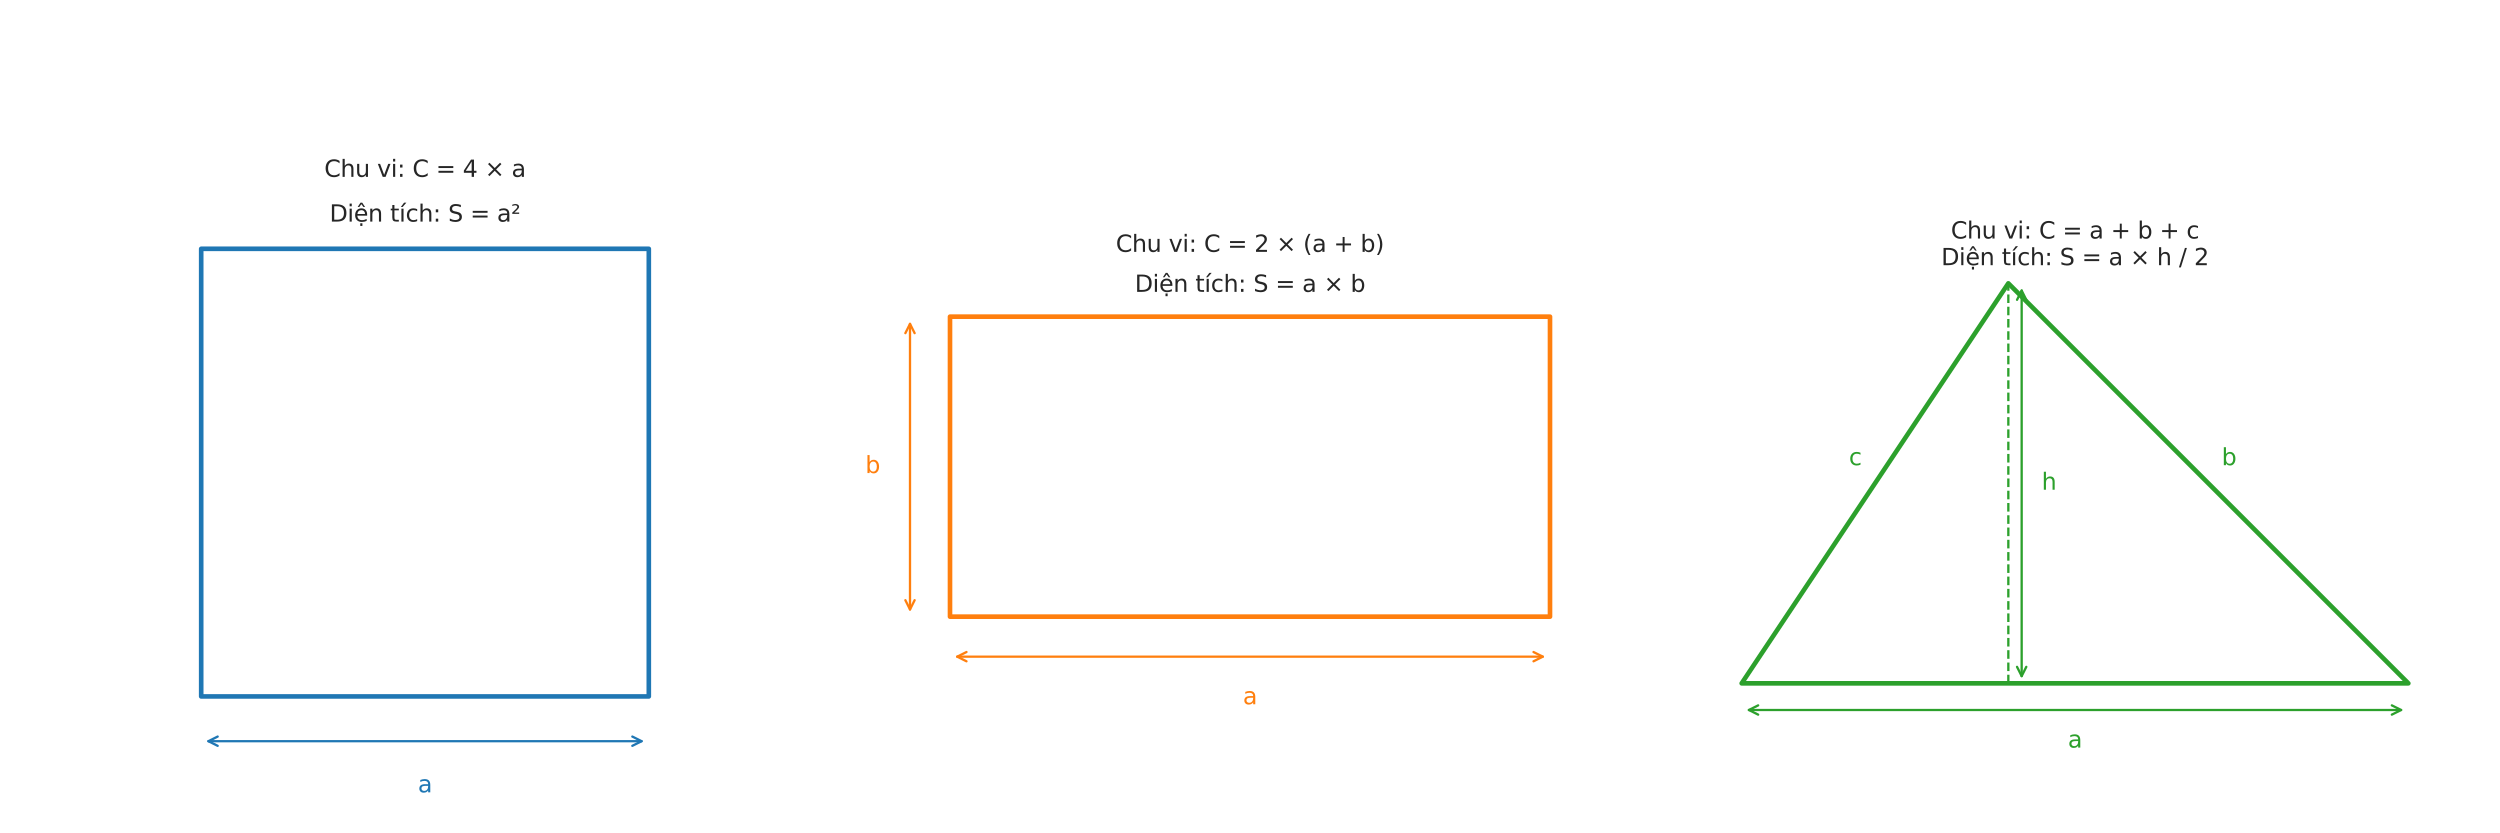 <?xml version="1.0" encoding="utf-8" standalone="no"?>
<!DOCTYPE svg PUBLIC "-//W3C//DTD SVG 1.1//EN"
  "http://www.w3.org/Graphics/SVG/1.1/DTD/svg11.dtd">
<svg xmlns:xlink="http://www.w3.org/1999/xlink" width="1080pt" height="360pt" viewBox="0 0 1080 360" xmlns="http://www.w3.org/2000/svg" version="1.1">
 <defs>
  <style type="text/css">*{stroke-linejoin: round; stroke-linecap: butt}</style>
 </defs>
 <g id="figure_1">
  <g id="patch_1">
   <path d="M 0 360 
L 1080 360 
L 1080 0 
L 0 0 
z
" style="fill: #ffffff"/>
  </g>
  <g id="axes_1">
   <g id="patch_2">
    <path d="M 86.914 300.857 
L 280.286 300.857 
L 280.286 107.486 
L 86.914 107.486 
L 86.914 300.857 
z
" clip-path="url(#p918b3612e7)" style="fill: none; stroke: #1f77b4; stroke-width: 2; stroke-linejoin: miter"/>
   </g>
   <g id="patch_3">
    <path d="M 90.03 320.194 
Q 183.599 320.194 277.167 320.194 
" clip-path="url(#p918b3612e7)" style="fill: none; stroke: #1f77b4; stroke-linecap: round"/>
    <path d="M 94.03 322.194 
L 90.03 320.194 
L 94.03 318.194 
" clip-path="url(#p918b3612e7)" style="fill: none; stroke: #1f77b4; stroke-linecap: round"/>
    <path d="M 273.167 318.194 
L 277.167 320.194 
L 273.167 322.194 
" clip-path="url(#p918b3612e7)" style="fill: none; stroke: #1f77b4; stroke-linecap: round"/>
   </g>
   <g id="text_1">
    <!-- a -->
    <g style="fill: #1f77b4" transform="translate(180.536 342.296) scale(0.1 -0.1)">
     <defs>
      <path id="DejaVuSans-61" d="M 2194 1759 
Q 1497 1759 1228 1600 
Q 959 1441 959 1056 
Q 959 750 1161 570 
Q 1363 391 1709 391 
Q 2188 391 2477 730 
Q 2766 1069 2766 1631 
L 2766 1759 
L 2194 1759 
z
M 3341 1997 
L 3341 0 
L 2766 0 
L 2766 531 
Q 2569 213 2275 61 
Q 1981 -91 1556 -91 
Q 1019 -91 701 211 
Q 384 513 384 1019 
Q 384 1609 779 1909 
Q 1175 2209 1959 2209 
L 2766 2209 
L 2766 2266 
Q 2766 2663 2505 2880 
Q 2244 3097 1772 3097 
Q 1472 3097 1187 3025 
Q 903 2953 641 2809 
L 641 3341 
Q 956 3463 1253 3523 
Q 1550 3584 1831 3584 
Q 2591 3584 2966 3190 
Q 3341 2797 3341 1997 
z
" transform="scale(0.016)"/>
     </defs>
     <use xlink:href="#DejaVuSans-61"/>
    </g>
   </g>
   <g id="text_2">
    <!-- Chu vi: C = 4 × a -->
    <g style="fill: #262626" transform="translate(140.088 76.4) scale(0.1 -0.1)">
     <defs>
      <path id="DejaVuSans-43" d="M 4122 4306 
L 4122 3641 
Q 3803 3938 3442 4084 
Q 3081 4231 2675 4231 
Q 1875 4231 1450 3742 
Q 1025 3253 1025 2328 
Q 1025 1406 1450 917 
Q 1875 428 2675 428 
Q 3081 428 3442 575 
Q 3803 722 4122 1019 
L 4122 359 
Q 3791 134 3420 21 
Q 3050 -91 2638 -91 
Q 1578 -91 968 557 
Q 359 1206 359 2328 
Q 359 3453 968 4101 
Q 1578 4750 2638 4750 
Q 3056 4750 3426 4639 
Q 3797 4528 4122 4306 
z
" transform="scale(0.016)"/>
      <path id="DejaVuSans-68" d="M 3513 2113 
L 3513 0 
L 2938 0 
L 2938 2094 
Q 2938 2591 2744 2837 
Q 2550 3084 2163 3084 
Q 1697 3084 1428 2787 
Q 1159 2491 1159 1978 
L 1159 0 
L 581 0 
L 581 4863 
L 1159 4863 
L 1159 2956 
Q 1366 3272 1645 3428 
Q 1925 3584 2291 3584 
Q 2894 3584 3203 3211 
Q 3513 2838 3513 2113 
z
" transform="scale(0.016)"/>
      <path id="DejaVuSans-75" d="M 544 1381 
L 544 3500 
L 1119 3500 
L 1119 1403 
Q 1119 906 1312 657 
Q 1506 409 1894 409 
Q 2359 409 2629 706 
Q 2900 1003 2900 1516 
L 2900 3500 
L 3475 3500 
L 3475 0 
L 2900 0 
L 2900 538 
Q 2691 219 2414 64 
Q 2138 -91 1772 -91 
Q 1169 -91 856 284 
Q 544 659 544 1381 
z
M 1991 3584 
L 1991 3584 
z
" transform="scale(0.016)"/>
      <path id="DejaVuSans-20" transform="scale(0.016)"/>
      <path id="DejaVuSans-76" d="M 191 3500 
L 800 3500 
L 1894 563 
L 2988 3500 
L 3597 3500 
L 2284 0 
L 1503 0 
L 191 3500 
z
" transform="scale(0.016)"/>
      <path id="DejaVuSans-69" d="M 603 3500 
L 1178 3500 
L 1178 0 
L 603 0 
L 603 3500 
z
M 603 4863 
L 1178 4863 
L 1178 4134 
L 603 4134 
L 603 4863 
z
" transform="scale(0.016)"/>
      <path id="DejaVuSans-3a" d="M 750 794 
L 1409 794 
L 1409 0 
L 750 0 
L 750 794 
z
M 750 3309 
L 1409 3309 
L 1409 2516 
L 750 2516 
L 750 3309 
z
" transform="scale(0.016)"/>
      <path id="DejaVuSans-3d" d="M 678 2906 
L 4684 2906 
L 4684 2381 
L 678 2381 
L 678 2906 
z
M 678 1631 
L 4684 1631 
L 4684 1100 
L 678 1100 
L 678 1631 
z
" transform="scale(0.016)"/>
      <path id="DejaVuSans-34" d="M 2419 4116 
L 825 1625 
L 2419 1625 
L 2419 4116 
z
M 2253 4666 
L 3047 4666 
L 3047 1625 
L 3713 1625 
L 3713 1100 
L 3047 1100 
L 3047 0 
L 2419 0 
L 2419 1100 
L 313 1100 
L 313 1709 
L 2253 4666 
z
" transform="scale(0.016)"/>
      <path id="DejaVuSans-d7" d="M 4488 3438 
L 3059 2003 
L 4488 575 
L 4116 197 
L 2681 1631 
L 1247 197 
L 878 575 
L 2303 2003 
L 878 3438 
L 1247 3816 
L 2681 2381 
L 4116 3816 
L 4488 3438 
z
" transform="scale(0.016)"/>
     </defs>
     <use xlink:href="#DejaVuSans-43"/>
     <use xlink:href="#DejaVuSans-68" transform="translate(69.824 0)"/>
     <use xlink:href="#DejaVuSans-75" transform="translate(133.203 0)"/>
     <use xlink:href="#DejaVuSans-20" transform="translate(196.582 0)"/>
     <use xlink:href="#DejaVuSans-76" transform="translate(228.369 0)"/>
     <use xlink:href="#DejaVuSans-69" transform="translate(287.549 0)"/>
     <use xlink:href="#DejaVuSans-3a" transform="translate(315.332 0)"/>
     <use xlink:href="#DejaVuSans-20" transform="translate(349.023 0)"/>
     <use xlink:href="#DejaVuSans-43" transform="translate(380.811 0)"/>
     <use xlink:href="#DejaVuSans-20" transform="translate(450.635 0)"/>
     <use xlink:href="#DejaVuSans-3d" transform="translate(482.422 0)"/>
     <use xlink:href="#DejaVuSans-20" transform="translate(566.211 0)"/>
     <use xlink:href="#DejaVuSans-34" transform="translate(597.998 0)"/>
     <use xlink:href="#DejaVuSans-20" transform="translate(661.621 0)"/>
     <use xlink:href="#DejaVuSans-d7" transform="translate(693.408 0)"/>
     <use xlink:href="#DejaVuSans-20" transform="translate(777.197 0)"/>
     <use xlink:href="#DejaVuSans-61" transform="translate(808.984 0)"/>
    </g>
   </g>
   <g id="text_3">
    <!-- Diện tích: S = a² -->
    <g style="fill: #262626" transform="translate(142.375 95.737) scale(0.1 -0.1)">
     <defs>
      <path id="DejaVuSans-44" d="M 1259 4147 
L 1259 519 
L 2022 519 
Q 2988 519 3436 956 
Q 3884 1394 3884 2338 
Q 3884 3275 3436 3711 
Q 2988 4147 2022 4147 
L 1259 4147 
z
M 628 4666 
L 1925 4666 
Q 3281 4666 3915 4102 
Q 4550 3538 4550 2338 
Q 4550 1131 3912 565 
Q 3275 0 1925 0 
L 628 0 
L 628 4666 
z
" transform="scale(0.016)"/>
      <path id="DejaVuSans-1ec7" d="M 1738 -441 
L 2313 -441 
L 2313 -1172 
L 1738 -1172 
L 1738 -441 
z
M 3597 1894 
L 3597 1613 
L 953 1613 
Q 991 1019 1311 708 
Q 1631 397 2203 397 
Q 2534 397 2845 478 
Q 3156 559 3463 722 
L 3463 178 
Q 3153 47 2828 -22 
Q 2503 -91 2169 -91 
Q 1331 -91 842 396 
Q 353 884 353 1716 
Q 353 2575 817 3079 
Q 1281 3584 2069 3584 
Q 2775 3584 3186 3129 
Q 3597 2675 3597 1894 
z
M 3022 2063 
Q 3016 2534 2758 2815 
Q 2500 3097 2075 3097 
Q 1594 3097 1305 2825 
Q 1016 2553 972 2059 
L 3022 2063 
z
M 1738 -441 
L 2313 -441 
L 2313 -1172 
L 1738 -1172 
L 1738 -441 
z
M 1801 5119 
L 2263 5119 
L 3029 3944 
L 2595 3944 
L 2032 4709 
L 1470 3944 
L 1035 3944 
L 1801 5119 
z
" transform="scale(0.016)"/>
      <path id="DejaVuSans-6e" d="M 3513 2113 
L 3513 0 
L 2938 0 
L 2938 2094 
Q 2938 2591 2744 2837 
Q 2550 3084 2163 3084 
Q 1697 3084 1428 2787 
Q 1159 2491 1159 1978 
L 1159 0 
L 581 0 
L 581 3500 
L 1159 3500 
L 1159 2956 
Q 1366 3272 1645 3428 
Q 1925 3584 2291 3584 
Q 2894 3584 3203 3211 
Q 3513 2838 3513 2113 
z
" transform="scale(0.016)"/>
      <path id="DejaVuSans-74" d="M 1172 4494 
L 1172 3500 
L 2356 3500 
L 2356 3053 
L 1172 3053 
L 1172 1153 
Q 1172 725 1289 603 
Q 1406 481 1766 481 
L 2356 481 
L 2356 0 
L 1766 0 
Q 1100 0 847 248 
Q 594 497 594 1153 
L 594 3053 
L 172 3053 
L 172 3500 
L 594 3500 
L 594 4494 
L 1172 4494 
z
" transform="scale(0.016)"/>
      <path id="DejaVuSans-ed" d="M 1322 5119 
L 1944 5119 
L 926 3944 
L 447 3944 
L 1322 5119 
z
M 603 3500 
L 1178 3500 
L 1178 0 
L 603 0 
L 603 3500 
z
M 891 3584 
L 891 3584 
z
" transform="scale(0.016)"/>
      <path id="DejaVuSans-63" d="M 3122 3366 
L 3122 2828 
Q 2878 2963 2633 3030 
Q 2388 3097 2138 3097 
Q 1578 3097 1268 2742 
Q 959 2388 959 1747 
Q 959 1106 1268 751 
Q 1578 397 2138 397 
Q 2388 397 2633 464 
Q 2878 531 3122 666 
L 3122 134 
Q 2881 22 2623 -34 
Q 2366 -91 2075 -91 
Q 1284 -91 818 406 
Q 353 903 353 1747 
Q 353 2603 823 3093 
Q 1294 3584 2113 3584 
Q 2378 3584 2631 3529 
Q 2884 3475 3122 3366 
z
" transform="scale(0.016)"/>
      <path id="DejaVuSans-53" d="M 3425 4513 
L 3425 3897 
Q 3066 4069 2747 4153 
Q 2428 4238 2131 4238 
Q 1616 4238 1336 4038 
Q 1056 3838 1056 3469 
Q 1056 3159 1242 3001 
Q 1428 2844 1947 2747 
L 2328 2669 
Q 3034 2534 3370 2195 
Q 3706 1856 3706 1288 
Q 3706 609 3251 259 
Q 2797 -91 1919 -91 
Q 1588 -91 1214 -16 
Q 841 59 441 206 
L 441 856 
Q 825 641 1194 531 
Q 1563 422 1919 422 
Q 2459 422 2753 634 
Q 3047 847 3047 1241 
Q 3047 1584 2836 1778 
Q 2625 1972 2144 2069 
L 1759 2144 
Q 1053 2284 737 2584 
Q 422 2884 422 3419 
Q 422 4038 858 4394 
Q 1294 4750 2059 4750 
Q 2388 4750 2728 4690 
Q 3069 4631 3425 4513 
z
" transform="scale(0.016)"/>
      <path id="DejaVuSans-b2" d="M 838 2444 
L 2163 2444 
L 2163 2088 
L 294 2088 
L 294 2431 
Q 400 2528 597 2703 
Q 1672 3656 1672 3950 
Q 1672 4156 1509 4282 
Q 1347 4409 1081 4409 
Q 919 4409 728 4354 
Q 538 4300 313 4191 
L 313 4575 
Q 553 4663 761 4706 
Q 969 4750 1147 4750 
Q 1600 4750 1872 4544 
Q 2144 4338 2144 4000 
Q 2144 3566 1109 2678 
Q 934 2528 838 2444 
z
" transform="scale(0.016)"/>
     </defs>
     <use xlink:href="#DejaVuSans-44"/>
     <use xlink:href="#DejaVuSans-69" transform="translate(77.002 0)"/>
     <use xlink:href="#DejaVuSans-1ec7" transform="translate(104.785 0)"/>
     <use xlink:href="#DejaVuSans-6e" transform="translate(166.309 0)"/>
     <use xlink:href="#DejaVuSans-20" transform="translate(229.688 0)"/>
     <use xlink:href="#DejaVuSans-74" transform="translate(261.475 0)"/>
     <use xlink:href="#DejaVuSans-ed" transform="translate(300.684 0)"/>
     <use xlink:href="#DejaVuSans-63" transform="translate(328.467 0)"/>
     <use xlink:href="#DejaVuSans-68" transform="translate(383.447 0)"/>
     <use xlink:href="#DejaVuSans-3a" transform="translate(446.826 0)"/>
     <use xlink:href="#DejaVuSans-20" transform="translate(480.518 0)"/>
     <use xlink:href="#DejaVuSans-53" transform="translate(512.305 0)"/>
     <use xlink:href="#DejaVuSans-20" transform="translate(575.781 0)"/>
     <use xlink:href="#DejaVuSans-3d" transform="translate(607.568 0)"/>
     <use xlink:href="#DejaVuSans-20" transform="translate(691.357 0)"/>
     <use xlink:href="#DejaVuSans-61" transform="translate(723.145 0)"/>
     <use xlink:href="#DejaVuSans-b2" transform="translate(784.424 0)"/>
    </g>
   </g>
  </g>
  <g id="axes_2">
   <g id="patch_4">
    <path d="M 410.4 266.4 
L 669.6 266.4 
L 669.6 136.8 
L 410.4 136.8 
L 410.4 266.4 
z
" clip-path="url(#p65922559de)" style="fill: none; stroke: #ff7f0e; stroke-width: 2; stroke-linejoin: miter"/>
   </g>
   <g id="patch_5">
    <path d="M 413.515 283.68 
Q 540 283.68 666.484 283.68 
" clip-path="url(#p65922559de)" style="fill: none; stroke: #ff7f0e; stroke-linecap: round"/>
    <path d="M 417.515 285.68 
L 413.515 283.68 
L 417.515 281.68 
" clip-path="url(#p65922559de)" style="fill: none; stroke: #ff7f0e; stroke-linecap: round"/>
    <path d="M 662.484 281.68 
L 666.484 283.68 
L 662.484 285.68 
" clip-path="url(#p65922559de)" style="fill: none; stroke: #ff7f0e; stroke-linecap: round"/>
   </g>
   <g id="patch_6">
    <path d="M 393.12 263.285 
Q 393.12 201.6 393.12 139.916 
" clip-path="url(#p65922559de)" style="fill: none; stroke: #ff7f0e; stroke-linecap: round"/>
    <path d="M 395.12 259.285 
L 393.12 263.285 
L 391.12 259.285 
" clip-path="url(#p65922559de)" style="fill: none; stroke: #ff7f0e; stroke-linecap: round"/>
    <path d="M 391.12 143.916 
L 393.12 139.916 
L 395.12 143.916 
" clip-path="url(#p65922559de)" style="fill: none; stroke: #ff7f0e; stroke-linecap: round"/>
   </g>
   <g id="text_4">
    <!-- a -->
    <g style="fill: #ff7f0e" transform="translate(536.936 304.238) scale(0.1 -0.1)">
     <use xlink:href="#DejaVuSans-61"/>
    </g>
   </g>
   <g id="text_5">
    <!-- b -->
    <g style="fill: #ff7f0e" transform="translate(373.812 204.359) scale(0.1 -0.1)">
     <defs>
      <path id="DejaVuSans-62" d="M 3116 1747 
Q 3116 2381 2855 2742 
Q 2594 3103 2138 3103 
Q 1681 3103 1420 2742 
Q 1159 2381 1159 1747 
Q 1159 1113 1420 752 
Q 1681 391 2138 391 
Q 2594 391 2855 752 
Q 3116 1113 3116 1747 
z
M 1159 2969 
Q 1341 3281 1617 3432 
Q 1894 3584 2278 3584 
Q 2916 3584 3314 3078 
Q 3713 2572 3713 1747 
Q 3713 922 3314 415 
Q 2916 -91 2278 -91 
Q 1894 -91 1617 61 
Q 1341 213 1159 525 
L 1159 0 
L 581 0 
L 581 4863 
L 1159 4863 
L 1159 2969 
z
" transform="scale(0.016)"/>
     </defs>
     <use xlink:href="#DejaVuSans-62"/>
    </g>
   </g>
   <g id="text_6">
    <!-- Chu vi: C = 2 × (a + b) -->
    <g style="fill: #262626" transform="translate(482.044 108.8) scale(0.1 -0.1)">
     <defs>
      <path id="DejaVuSans-32" d="M 1228 531 
L 3431 531 
L 3431 0 
L 469 0 
L 469 531 
Q 828 903 1448 1529 
Q 2069 2156 2228 2338 
Q 2531 2678 2651 2914 
Q 2772 3150 2772 3378 
Q 2772 3750 2511 3984 
Q 2250 4219 1831 4219 
Q 1534 4219 1204 4116 
Q 875 4013 500 3803 
L 500 4441 
Q 881 4594 1212 4672 
Q 1544 4750 1819 4750 
Q 2544 4750 2975 4387 
Q 3406 4025 3406 3419 
Q 3406 3131 3298 2873 
Q 3191 2616 2906 2266 
Q 2828 2175 2409 1742 
Q 1991 1309 1228 531 
z
" transform="scale(0.016)"/>
      <path id="DejaVuSans-28" d="M 1984 4856 
Q 1566 4138 1362 3434 
Q 1159 2731 1159 2009 
Q 1159 1288 1364 580 
Q 1569 -128 1984 -844 
L 1484 -844 
Q 1016 -109 783 600 
Q 550 1309 550 2009 
Q 550 2706 781 3412 
Q 1013 4119 1484 4856 
L 1984 4856 
z
" transform="scale(0.016)"/>
      <path id="DejaVuSans-2b" d="M 2944 4013 
L 2944 2272 
L 4684 2272 
L 4684 1741 
L 2944 1741 
L 2944 0 
L 2419 0 
L 2419 1741 
L 678 1741 
L 678 2272 
L 2419 2272 
L 2419 4013 
L 2944 4013 
z
" transform="scale(0.016)"/>
      <path id="DejaVuSans-29" d="M 513 4856 
L 1013 4856 
Q 1481 4119 1714 3412 
Q 1947 2706 1947 2009 
Q 1947 1309 1714 600 
Q 1481 -109 1013 -844 
L 513 -844 
Q 928 -128 1133 580 
Q 1338 1288 1338 2009 
Q 1338 2731 1133 3434 
Q 928 4138 513 4856 
z
" transform="scale(0.016)"/>
     </defs>
     <use xlink:href="#DejaVuSans-43"/>
     <use xlink:href="#DejaVuSans-68" transform="translate(69.824 0)"/>
     <use xlink:href="#DejaVuSans-75" transform="translate(133.203 0)"/>
     <use xlink:href="#DejaVuSans-20" transform="translate(196.582 0)"/>
     <use xlink:href="#DejaVuSans-76" transform="translate(228.369 0)"/>
     <use xlink:href="#DejaVuSans-69" transform="translate(287.549 0)"/>
     <use xlink:href="#DejaVuSans-3a" transform="translate(315.332 0)"/>
     <use xlink:href="#DejaVuSans-20" transform="translate(349.023 0)"/>
     <use xlink:href="#DejaVuSans-43" transform="translate(380.811 0)"/>
     <use xlink:href="#DejaVuSans-20" transform="translate(450.635 0)"/>
     <use xlink:href="#DejaVuSans-3d" transform="translate(482.422 0)"/>
     <use xlink:href="#DejaVuSans-20" transform="translate(566.211 0)"/>
     <use xlink:href="#DejaVuSans-32" transform="translate(597.998 0)"/>
     <use xlink:href="#DejaVuSans-20" transform="translate(661.621 0)"/>
     <use xlink:href="#DejaVuSans-d7" transform="translate(693.408 0)"/>
     <use xlink:href="#DejaVuSans-20" transform="translate(777.197 0)"/>
     <use xlink:href="#DejaVuSans-28" transform="translate(808.984 0)"/>
     <use xlink:href="#DejaVuSans-61" transform="translate(847.998 0)"/>
     <use xlink:href="#DejaVuSans-20" transform="translate(909.277 0)"/>
     <use xlink:href="#DejaVuSans-2b" transform="translate(941.064 0)"/>
     <use xlink:href="#DejaVuSans-20" transform="translate(1024.854 0)"/>
     <use xlink:href="#DejaVuSans-62" transform="translate(1056.641 0)"/>
     <use xlink:href="#DejaVuSans-29" transform="translate(1120.117 0)"/>
    </g>
   </g>
   <g id="text_7">
    <!-- Diện tích: S = a × b -->
    <g style="fill: #262626" transform="translate(490.238 126.08) scale(0.1 -0.1)">
     <use xlink:href="#DejaVuSans-44"/>
     <use xlink:href="#DejaVuSans-69" transform="translate(77.002 0)"/>
     <use xlink:href="#DejaVuSans-1ec7" transform="translate(104.785 0)"/>
     <use xlink:href="#DejaVuSans-6e" transform="translate(166.309 0)"/>
     <use xlink:href="#DejaVuSans-20" transform="translate(229.688 0)"/>
     <use xlink:href="#DejaVuSans-74" transform="translate(261.475 0)"/>
     <use xlink:href="#DejaVuSans-ed" transform="translate(300.684 0)"/>
     <use xlink:href="#DejaVuSans-63" transform="translate(328.467 0)"/>
     <use xlink:href="#DejaVuSans-68" transform="translate(383.447 0)"/>
     <use xlink:href="#DejaVuSans-3a" transform="translate(446.826 0)"/>
     <use xlink:href="#DejaVuSans-20" transform="translate(480.518 0)"/>
     <use xlink:href="#DejaVuSans-53" transform="translate(512.305 0)"/>
     <use xlink:href="#DejaVuSans-20" transform="translate(575.781 0)"/>
     <use xlink:href="#DejaVuSans-3d" transform="translate(607.568 0)"/>
     <use xlink:href="#DejaVuSans-20" transform="translate(691.357 0)"/>
     <use xlink:href="#DejaVuSans-61" transform="translate(723.145 0)"/>
     <use xlink:href="#DejaVuSans-20" transform="translate(784.424 0)"/>
     <use xlink:href="#DejaVuSans-d7" transform="translate(816.211 0)"/>
     <use xlink:href="#DejaVuSans-20" transform="translate(900 0)"/>
     <use xlink:href="#DejaVuSans-62" transform="translate(931.787 0)"/>
    </g>
   </g>
  </g>
  <g id="axes_3">
   <g id="patch_7">
    <path d="M 752.4 295.2 
L 1040.4 295.2 
L 867.6 122.4 
L 752.4 295.2 
z
" clip-path="url(#pcb0ac28542)" style="fill: none; stroke: #2ca02c; stroke-width: 2; stroke-linejoin: miter"/>
   </g>
   <g id="patch_8">
    <path d="M 755.518 306.72 
Q 896.398 306.72 1037.279 306.72 
" clip-path="url(#pcb0ac28542)" style="fill: none; stroke: #2ca02c; stroke-linecap: round"/>
    <path d="M 759.518 308.72 
L 755.518 306.72 
L 759.518 304.72 
" clip-path="url(#pcb0ac28542)" style="fill: none; stroke: #2ca02c; stroke-linecap: round"/>
    <path d="M 1033.279 304.72 
L 1037.279 306.72 
L 1033.279 308.72 
" clip-path="url(#pcb0ac28542)" style="fill: none; stroke: #2ca02c; stroke-linecap: round"/>
   </g>
   <g id="patch_9">
    <path d="M 873.36 292.081 
Q 873.36 208.799 873.36 125.517 
" clip-path="url(#pcb0ac28542)" style="fill: none; stroke: #2ca02c; stroke-linecap: round"/>
    <path d="M 875.36 288.081 
L 873.36 292.081 
L 871.36 288.081 
" clip-path="url(#pcb0ac28542)" style="fill: none; stroke: #2ca02c; stroke-linecap: round"/>
    <path d="M 871.36 129.517 
L 873.36 125.517 
L 875.36 129.517 
" clip-path="url(#pcb0ac28542)" style="fill: none; stroke: #2ca02c; stroke-linecap: round"/>
   </g>
   <g id="line2d_1">
    <path d="M 867.6 295.2 
L 867.6 122.4 
" clip-path="url(#pcb0ac28542)" style="fill: none; stroke-dasharray: 3.7,1.6; stroke-dashoffset: 0; stroke: #2ca02c"/>
   </g>
   <g id="text_8">
    <!-- a -->
    <g style="fill: #2ca02c" transform="translate(893.336 322.958) scale(0.1 -0.1)">
     <use xlink:href="#DejaVuSans-61"/>
    </g>
   </g>
   <g id="text_9">
    <!-- h -->
    <g style="fill: #2ca02c" transform="translate(882 211.559) scale(0.1 -0.1)">
     <use xlink:href="#DejaVuSans-68"/>
    </g>
   </g>
   <g id="text_10">
    <!-- c -->
    <g style="fill: #2ca02c" transform="translate(798.742 200.96) scale(0.1 -0.1)">
     <use xlink:href="#DejaVuSans-63"/>
    </g>
   </g>
   <g id="text_11">
    <!-- b -->
    <g style="fill: #2ca02c" transform="translate(959.76 200.96) scale(0.1 -0.1)">
     <use xlink:href="#DejaVuSans-62"/>
    </g>
   </g>
   <g id="text_12">
    <!-- Chu vi: C = a + b + c -->
    <g style="fill: #262626" transform="translate(842.777 103.04) scale(0.1 -0.1)">
     <use xlink:href="#DejaVuSans-43"/>
     <use xlink:href="#DejaVuSans-68" transform="translate(69.824 0)"/>
     <use xlink:href="#DejaVuSans-75" transform="translate(133.203 0)"/>
     <use xlink:href="#DejaVuSans-20" transform="translate(196.582 0)"/>
     <use xlink:href="#DejaVuSans-76" transform="translate(228.369 0)"/>
     <use xlink:href="#DejaVuSans-69" transform="translate(287.549 0)"/>
     <use xlink:href="#DejaVuSans-3a" transform="translate(315.332 0)"/>
     <use xlink:href="#DejaVuSans-20" transform="translate(349.023 0)"/>
     <use xlink:href="#DejaVuSans-43" transform="translate(380.811 0)"/>
     <use xlink:href="#DejaVuSans-20" transform="translate(450.635 0)"/>
     <use xlink:href="#DejaVuSans-3d" transform="translate(482.422 0)"/>
     <use xlink:href="#DejaVuSans-20" transform="translate(566.211 0)"/>
     <use xlink:href="#DejaVuSans-61" transform="translate(597.998 0)"/>
     <use xlink:href="#DejaVuSans-20" transform="translate(659.277 0)"/>
     <use xlink:href="#DejaVuSans-2b" transform="translate(691.064 0)"/>
     <use xlink:href="#DejaVuSans-20" transform="translate(774.854 0)"/>
     <use xlink:href="#DejaVuSans-62" transform="translate(806.641 0)"/>
     <use xlink:href="#DejaVuSans-20" transform="translate(870.117 0)"/>
     <use xlink:href="#DejaVuSans-2b" transform="translate(901.904 0)"/>
     <use xlink:href="#DejaVuSans-20" transform="translate(985.693 0)"/>
     <use xlink:href="#DejaVuSans-63" transform="translate(1017.48 0)"/>
    </g>
   </g>
   <g id="text_13">
    <!-- Diện tích: S = a × h / 2 -->
    <g style="fill: #262626" transform="translate(838.599 114.56) scale(0.1 -0.1)">
     <defs>
      <path id="DejaVuSans-2f" d="M 1625 4666 
L 2156 4666 
L 531 -594 
L 0 -594 
L 1625 4666 
z
" transform="scale(0.016)"/>
     </defs>
     <use xlink:href="#DejaVuSans-44"/>
     <use xlink:href="#DejaVuSans-69" transform="translate(77.002 0)"/>
     <use xlink:href="#DejaVuSans-1ec7" transform="translate(104.785 0)"/>
     <use xlink:href="#DejaVuSans-6e" transform="translate(166.309 0)"/>
     <use xlink:href="#DejaVuSans-20" transform="translate(229.688 0)"/>
     <use xlink:href="#DejaVuSans-74" transform="translate(261.475 0)"/>
     <use xlink:href="#DejaVuSans-ed" transform="translate(300.684 0)"/>
     <use xlink:href="#DejaVuSans-63" transform="translate(328.467 0)"/>
     <use xlink:href="#DejaVuSans-68" transform="translate(383.447 0)"/>
     <use xlink:href="#DejaVuSans-3a" transform="translate(446.826 0)"/>
     <use xlink:href="#DejaVuSans-20" transform="translate(480.518 0)"/>
     <use xlink:href="#DejaVuSans-53" transform="translate(512.305 0)"/>
     <use xlink:href="#DejaVuSans-20" transform="translate(575.781 0)"/>
     <use xlink:href="#DejaVuSans-3d" transform="translate(607.568 0)"/>
     <use xlink:href="#DejaVuSans-20" transform="translate(691.357 0)"/>
     <use xlink:href="#DejaVuSans-61" transform="translate(723.145 0)"/>
     <use xlink:href="#DejaVuSans-20" transform="translate(784.424 0)"/>
     <use xlink:href="#DejaVuSans-d7" transform="translate(816.211 0)"/>
     <use xlink:href="#DejaVuSans-20" transform="translate(900 0)"/>
     <use xlink:href="#DejaVuSans-68" transform="translate(931.787 0)"/>
     <use xlink:href="#DejaVuSans-20" transform="translate(995.166 0)"/>
     <use xlink:href="#DejaVuSans-2f" transform="translate(1026.953 0)"/>
     <use xlink:href="#DejaVuSans-20" transform="translate(1060.645 0)"/>
     <use xlink:href="#DejaVuSans-32" transform="translate(1092.432 0)"/>
    </g>
   </g>
  </g>
 </g>
 <defs>
  <clipPath id="p918b3612e7">
   <rect x="38.571" y="10.8" width="290.057" height="338.4"/>
  </clipPath>
  <clipPath id="p65922559de">
   <rect x="367.2" y="50.4" width="345.6" height="259.2"/>
  </clipPath>
  <clipPath id="pcb0ac28542">
   <rect x="723.6" y="36" width="345.6" height="288"/>
  </clipPath>
 </defs>
</svg>
